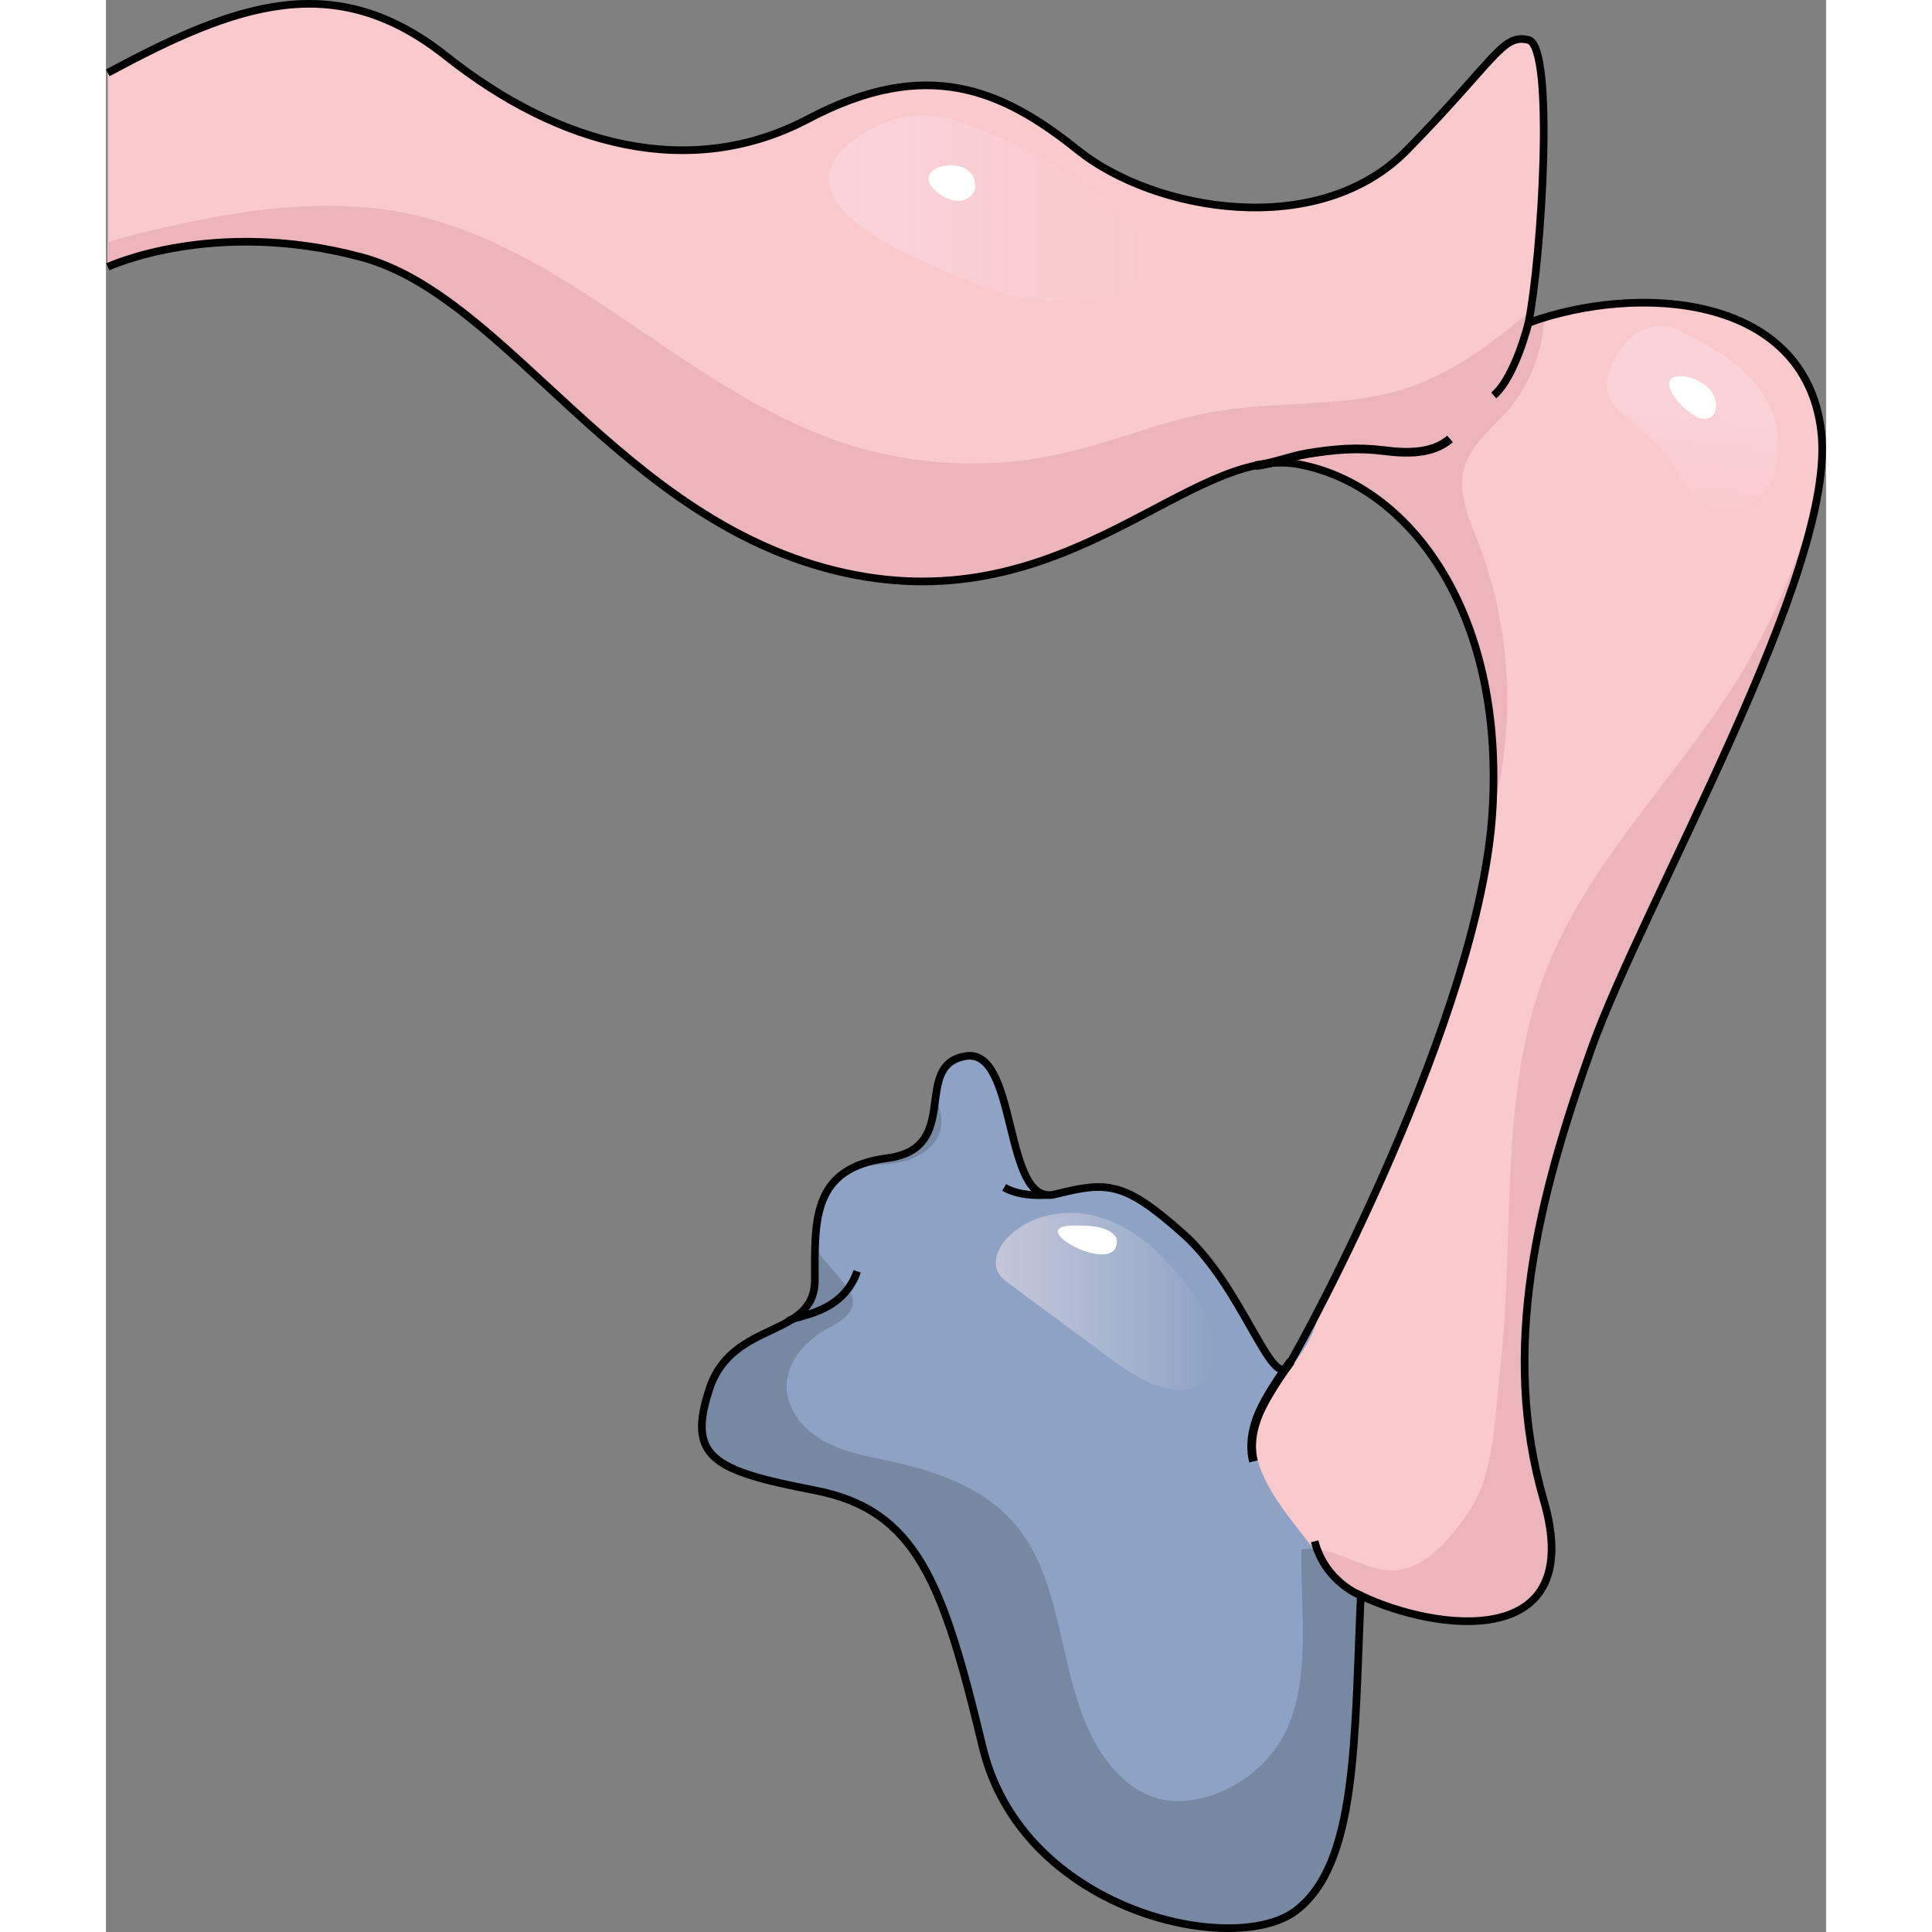 <?xml version="1.0" encoding="utf-8"?>
<!-- Created by: Science Figures, www.sciencefigures.org, Generator: Science Figures Editor -->
<svg version="1.1" id="Layer_1" xmlns="http://www.w3.org/2000/svg" xmlns:xlink="http://www.w3.org/1999/xlink" 
	 width="800px" height="800px" viewBox="0 0 198.365 222.801" enable-background="new 0 0 198.365 222.801"
	 xml:space="preserve">
<rect x="0" y="0" width="198.365" height="222.801" fill="#808080" stroke="none"/>
<g>
	<path fill="#F9C9CB" d="M0.209,8.401c14.792-7.965,26.17-12.137,39.065-1.896s28.066,14.412,41.72,7.206s22.377-3.392,31.1,3.614
		s27.687,10.44,37.927,0c10.24-10.44,10.999-13.475,14.033-12.716s1.517,25.032,0,32.617c12.516-4.551,31.859-3.413,33.755,12.516
		c1.896,15.929-20.481,54.236-26.549,71.303c-6.068,17.067-10.529,34.514-5.454,51.96c5.075,17.446-12.371,15.171-21.095,10.999
		c-0.759,16.688-0.379,31.1-7.585,36.41s-31.479,0-36.031-18.964c-4.551-18.964-7.585-27.307-19.343-29.583
		s-14.792-3.793-12.137-11.757s12.137-5.689,12.137-12.516c0-6.827-0.379-12.895,8.344-14.033c8.723-1.138,2.769-10.62,8.97-11.757
		c6.201-1.138,4.305,17.446,10.373,15.929c6.068-1.517,7.965-1.517,14.792,4.551c6.827,6.068,10.24,18.205,12.137,15.171
		c1.896-3.034,21.998-40.203,23.515-63.717c1.517-23.515-9.861-37.927-22.377-40.203c-12.516-2.276-26.549,18.205-52.339,12.516
		S46.48,34.191,29.413,29.64S0.209,30.778,0.209,30.778"/>
	<path fill="#ECB5BC" d="M197.621,55.574c-1.968,8.192-5.255,16.068-9.731,23.206c-6.995,11.156-16.867,20.63-21.709,32.875
		c-3.816,9.649-4.148,20.151-4.476,30.388c-0.166,5.195-0.309,10.4-0.892,15.569c-0.485,4.3-0.647,9.703-2.128,13.742
		c-0.768,2.094-2.074,3.951-3.522,5.647c-1.689,1.979-3.813,3.881-6.406,4.083c-3.749,0.292-7.186-3.064-10.885-2.387
		c-0.174,6.898,1.328,15.882-2.398,22.027c-1.804,2.977-4.726,5.237-8.031,6.33c-1.897,0.627-3.96,0.878-5.901,0.406
		c-2.318-0.564-4.297-2.122-5.791-3.981c-6.388-7.952-4.422-20.535-11.26-28.103c-3.552-3.931-8.865-5.74-14.041-6.87
		c-2.586-0.564-5.25-1.016-7.578-2.278c-2.327-1.262-4.305-3.544-4.377-6.19c-0.076-2.824,2.028-5.313,4.496-6.688
		c1.442-0.803,3.318-1.788,3.128-3.427c-0.06-0.519-0.34-0.984-0.639-1.412c-1.121-1.61-2.58-2.963-3.707-4.566
		c-0.033,1.174-0.021,2.397-0.021,3.648c0,6.827-9.482,4.551-12.137,12.516c-2.655,7.965,0.379,9.482,12.137,11.757
		s14.792,10.62,19.343,29.583c4.551,18.963,28.825,24.273,36.031,18.963c7.206-5.31,6.827-19.722,7.585-36.41
		c8.723,4.172,26.17,6.448,21.095-10.999c-5.075-17.447-0.614-34.893,5.454-51.96C176.68,105.801,195.095,73.628,197.621,55.574z"/>
	<path id="changecolor_9_" fill="#8DA2C4" d="M139.079,153.866c0.436-0.981,0.717-2,0.882-3.04c-1.832,3.556-3.17,5.949-3.594,6.627
		c-1.896,3.034-5.31-9.103-12.137-15.171c-6.827-6.068-8.723-6.068-14.792-4.551s-4.172-17.067-10.373-15.929
		s-0.246,10.619-8.97,11.757c-8.723,1.138-8.344,7.206-8.344,14.033s-9.482,4.551-12.137,12.516
		c-2.655,7.965,0.379,9.482,12.137,11.757c11.757,2.276,14.792,10.62,19.343,29.583c4.551,18.963,28.825,24.273,36.031,18.963
		c7.195-5.302,6.828-19.679,7.582-36.334c-3.034-2.322-5.496-5.466-7.837-8.539c-2.304-3.026-4.724-6.482-4.272-10.258
		C133.125,160.894,137.285,157.904,139.079,153.866z"/>
	<path opacity="0.2" fill="#222222" d="M137.409,220.167c0.339-0.27,0.675-0.542,0.98-0.853c0.188-0.192,0.351-0.417,0.527-0.624
		c0.191-0.225,0.395-0.435,0.572-0.678c0.167-0.229,0.309-0.488,0.464-0.732c0.161-0.254,0.334-0.493,0.483-0.763
		c0.142-0.259,0.263-0.547,0.395-0.82c0.138-0.286,0.286-0.558,0.413-0.859c0.119-0.283,0.218-0.593,0.327-0.888
		c0.118-0.321,0.246-0.629,0.354-0.964c0.096-0.299,0.175-0.623,0.263-0.934c0.102-0.359,0.212-0.707,0.304-1.081
		c0.078-0.318,0.141-0.658,0.212-0.986c0.085-0.393,0.178-0.775,0.254-1.183c0.06-0.319,0.107-0.659,0.162-0.987
		c0.073-0.44,0.152-0.871,0.216-1.326c0.044-0.311,0.078-0.64,0.119-0.958c0.063-0.493,0.129-0.979,0.184-1.488
		c0.033-0.309,0.058-0.635,0.089-0.95c0.052-0.537,0.106-1.069,0.151-1.622c0.022-0.268,0.038-0.55,0.058-0.821
		c0.046-0.617,0.093-1.231,0.132-1.865c0.012-0.191,0.021-0.39,0.032-0.582c0.256-4.386,0.384-9.148,0.61-14.121
		c-2.016-1.542-3.776-3.45-5.419-5.456c-0.469-0.03-0.942-0.012-1.418,0.075c-0.174,6.898,1.328,15.882-2.398,22.027
		c-1.804,2.977-4.726,5.237-8.031,6.33c-1.897,0.627-3.96,0.878-5.901,0.406c-2.318-0.564-4.297-2.122-5.791-3.981
		c-6.388-7.952-4.422-20.535-11.26-28.103c-3.552-3.931-8.865-5.74-14.041-6.87c-2.586-0.564-5.25-1.016-7.578-2.278
		c-2.327-1.262-4.305-3.544-4.377-6.19c-0.076-2.824,2.028-5.313,4.496-6.688c1.442-0.803,3.318-1.788,3.128-3.427
		c-0.06-0.519-0.34-0.984-0.639-1.412c-1.121-1.61-2.58-2.963-3.707-4.566c0,0,0,0,0,0c-0.016,0.556-0.02,1.125-0.022,1.701
		c0,0.131-0.001,0.261-0.001,0.393c0,0.513,0.001,1.029,0.001,1.553c0,2.987-1.815,4.231-4.079,5.353
		c-0.323,0.16-0.656,0.318-0.994,0.478c-0.169,0.08-0.339,0.161-0.51,0.242c-1.368,0.654-2.787,1.381-4.002,2.483
		c-0.152,0.138-0.301,0.281-0.446,0.432c-0.29,0.3-0.565,0.626-0.822,0.983c-0.513,0.713-0.952,1.549-1.284,2.544
		c-2.655,7.965,0.379,9.482,12.137,11.757c1.102,0.213,2.128,0.48,3.085,0.804c2.234,0.755,4.096,1.822,5.694,3.246
		c0.228,0.203,0.451,0.414,0.669,0.633c3.921,3.929,6.195,10.274,8.646,19.843c0.408,1.595,0.822,3.279,1.248,5.057
		c0.569,2.37,1.446,4.528,2.559,6.477c0.835,1.462,1.803,2.808,2.874,4.039c1.427,1.642,3.037,3.081,4.758,4.323
		c1.29,0.931,2.643,1.752,4.027,2.464c0.461,0.237,0.926,0.463,1.394,0.676c4.207,1.921,8.609,2.874,12.389,2.928
		c0.84,0.012,1.649-0.021,2.419-0.097c0.385-0.038,0.76-0.087,1.123-0.147c1.819-0.3,3.362-0.87,4.488-1.7
		C137.227,220.338,137.311,220.244,137.409,220.167z"/>
	<path fill="#ECB5BC" d="M164.054,37.225c0.082-0.41,0.164-0.877,0.245-1.377c-4.289,3.584-8.769,7.052-14.041,8.835
		c-7.087,2.396-14.841,1.495-22.215,2.753c-6.143,1.048-11.939,3.58-18.026,4.917c-8.354,1.835-17.204,1.35-25.308-1.386
		C66.775,44.909,53.287,28.459,34.75,24.618c-9.198-1.906-18.751-0.469-27.915,1.596c-2.201,0.496-4.425,1.056-6.625,1.705v2.859
		c0,0,12.137-5.689,29.204-1.138c17.067,4.551,29.962,30.721,55.753,36.41c25.79,5.689,39.823-14.792,52.339-12.516
		s23.894,16.688,22.377,40.203c-0.001,0.02-0.004,0.04-0.005,0.06c2.745-10.22,2.205-21.313-1.607-31.19
		c-1.073-2.781-2.42-5.748-1.633-8.624c0.753-2.753,3.241-4.598,5.102-6.761c2.519-2.928,3.97-6.735,4.115-10.591
		C165.242,36.817,164.639,37.013,164.054,37.225z"/>
	<g>
		<path opacity="0.2" fill="#222222" d="M90.096,133.56c-1.447,0.189-2.623,0.524-3.612,0.965c1.852-0.195,3.741-0.134,5.542-0.601
			c2.032-0.528,4.046-1.997,4.292-4.082c0.148-1.257-0.362-2.483-0.576-3.734C95.281,129.192,95.33,132.877,90.096,133.56z"/>
		<path fill="#ECB5BC" d="M97.555,122.525l-0.101-0.077c-0.07,0.049-0.142,0.096-0.206,0.15
			C97.348,122.569,97.445,122.534,97.555,122.525z"/>
	</g>
	<path fill="none" stroke="#000000" stroke-width="0.883" stroke-miterlimit="10" d="M0.209,8.401
		c14.792-7.965,26.17-12.137,39.065-1.896s28.066,14.412,41.72,7.206s22.377-3.392,31.1,3.614s27.687,10.44,37.927,0
		c10.24-10.44,10.999-13.475,14.033-12.716s1.517,25.032,0,32.617c12.516-4.551,31.859-3.413,33.755,12.516
		c1.896,15.929-20.481,54.236-26.549,71.303c-6.068,17.067-10.529,34.514-5.454,51.96c5.075,17.446-12.371,15.171-21.095,10.999
		c-0.759,16.688-0.379,31.1-7.585,36.41s-31.479,0-36.031-18.964c-4.551-18.964-7.585-27.307-19.343-29.583
		s-14.792-3.793-12.137-11.757s12.137-5.689,12.137-12.516c0-6.827-0.379-12.895,8.344-14.033c8.723-1.138,2.769-10.62,8.97-11.757
		c6.201-1.138,4.305,17.446,10.373,15.929c6.068-1.517,7.965-1.517,14.792,4.551c6.827,6.068,10.24,18.205,12.137,15.171
		c1.896-3.034,21.998-40.203,23.515-63.717c1.517-23.515-9.861-37.927-22.377-40.203c-12.516-2.276-26.549,18.205-52.339,12.516
		S46.48,34.191,29.413,29.64S0.209,30.778,0.209,30.778"/>
	<path fill="none" stroke="#000000" stroke-width="0.883" stroke-miterlimit="10" d="M164.054,37.225c0,0-1.533,6.255-4.01,8.378"
		/>
	<path fill="none" stroke="#000000" stroke-width="0.883" stroke-miterlimit="10" d="M144.711,184.003c0,0-4.106-1.552-5.323-6.256
		"/>
	<path fill="none" stroke="#000000" stroke-width="0.883" stroke-miterlimit="10" d="M78.678,152.414
		c0.437-0.761,6.139-0.599,7.958-5.798"/>
	<path fill="none" stroke="#000000" stroke-miterlimit="10" d="M132.544,53.693c2.009-0.195,4.019-1.062,6.024-1.384
		c3.12-0.5,5.662-0.743,8.857-0.337c2.626,0.334,5.582,0.384,7.576-1.356"/>
	<path fill="none" stroke="#000000" stroke-miterlimit="10" d="M136.662,156.96c-1.153,1.565-2.85,4.11-3.634,5.889
		s-1.168,3.798-0.695,5.684"/>
	<linearGradient id="SVGID_1_" gradientUnits="userSpaceOnUse" x1="183.536" y1="43.188" x2="181.227" y2="63.734">
		<stop  offset="0" style="stop-color:#FAD3DA"/>
		<stop  offset="1" style="stop-color:#FAD3DA;stop-opacity:0"/>
	</linearGradient>
	<path fill="url(#SVGID_1_)" d="M173.477,42.651c-0.311,0.824-0.551,1.721-0.355,2.58c0.239,1.047,1.075,1.839,1.879,2.551
		c2.086,1.846,4.274,3.649,5.798,5.981c1.066,1.631,1.862,3.574,3.528,4.586c1.954,1.188,4.658,0.629,6.306-0.957
		c1.648-1.586,2.332-3.982,2.252-6.268c-0.075-2.135-0.767-4.244-1.971-6.009c-2.101-3.078-5.808-5.106-9.012-6.82
		C178.086,36.255,174.946,38.754,173.477,42.651z"/>
	<linearGradient id="SVGID_2_" gradientUnits="userSpaceOnUse" x1="83.399" y1="24.065" x2="121.912" y2="24.065">
		<stop  offset="0" style="stop-color:#FAD3DA"/>
		<stop  offset="1" style="stop-color:#FAD3DA;stop-opacity:0"/>
	</linearGradient>
	<path fill="url(#SVGID_2_)" d="M85.817,16.501c-6.844,5.699,2.513,10.947,7.396,13.172c9.264,4.221,15.934,7.215,25.877,3.525
		c1.329-0.493,2.841-1.387,2.821-2.805c-0.011-0.8-0.534-1.493-1.057-2.098c-4.969-5.745-13.291-10.823-20.36-13.505
		c-2.135-0.81-4.349-1.582-6.632-1.52C91.217,13.34,88.042,14.648,85.817,16.501z"/>
	<path fill="none" stroke="#000000" stroke-width="0.883" stroke-miterlimit="10" d="M108.543,137.807
		c-0.22-0.031-2.915,0.298-4.96-0.871"/>
	<linearGradient id="SVGID_3_" gradientUnits="userSpaceOnUse" x1="102.616" y1="150.065" x2="127.99" y2="150.065">
		<stop  offset="0" style="stop-color:#FDEAED"/>
		<stop  offset="1" style="stop-color:#FFFBFC;stop-opacity:0"/>
	</linearGradient>
	<path opacity="0.5" fill="url(#SVGID_3_)" d="M122.071,145.185c-2.339-2.459-5.298-4.441-8.627-5.096
		c-3.33-0.656-7.042,0.168-9.423,2.586c-1.068,1.085-1.855,2.775-1.113,4.104c0.308,0.551,0.83,0.943,1.337,1.319
		c3.778,2.797,7.556,5.594,11.334,8.391c2.721,2.015,5.815,4.134,9.175,3.716c0.673-0.084,1.365-0.29,1.836-0.777
		C130.658,155.22,124.844,148.1,122.071,145.185z"/>
	<path fill="#FFFFFF" d="M116.578,143.087c-0.023-0.67-0.86-1.236-1.822-1.492c-0.963-0.256-2.036-0.264-3.079-0.268
		C105.385,141.307,116.725,147.463,116.578,143.087z"/>
	<path fill="#FFFFFF" d="M183.923,48.234c2.185,0.409,2.063-2.21,1.029-3.332c-0.74-0.802-2.082-1.484-3.185-1.52
		C178.093,43.262,182.132,47.899,183.923,48.234z"/>
	<path fill="#FFFFFF" d="M96.272,22.462c0.691,0.466,1.521,0.8,2.347,0.684c0.826-0.116,1.606-0.792,1.626-1.626
		C100.346,17.202,91.489,19.234,96.272,22.462z"/>
</g>
</svg>